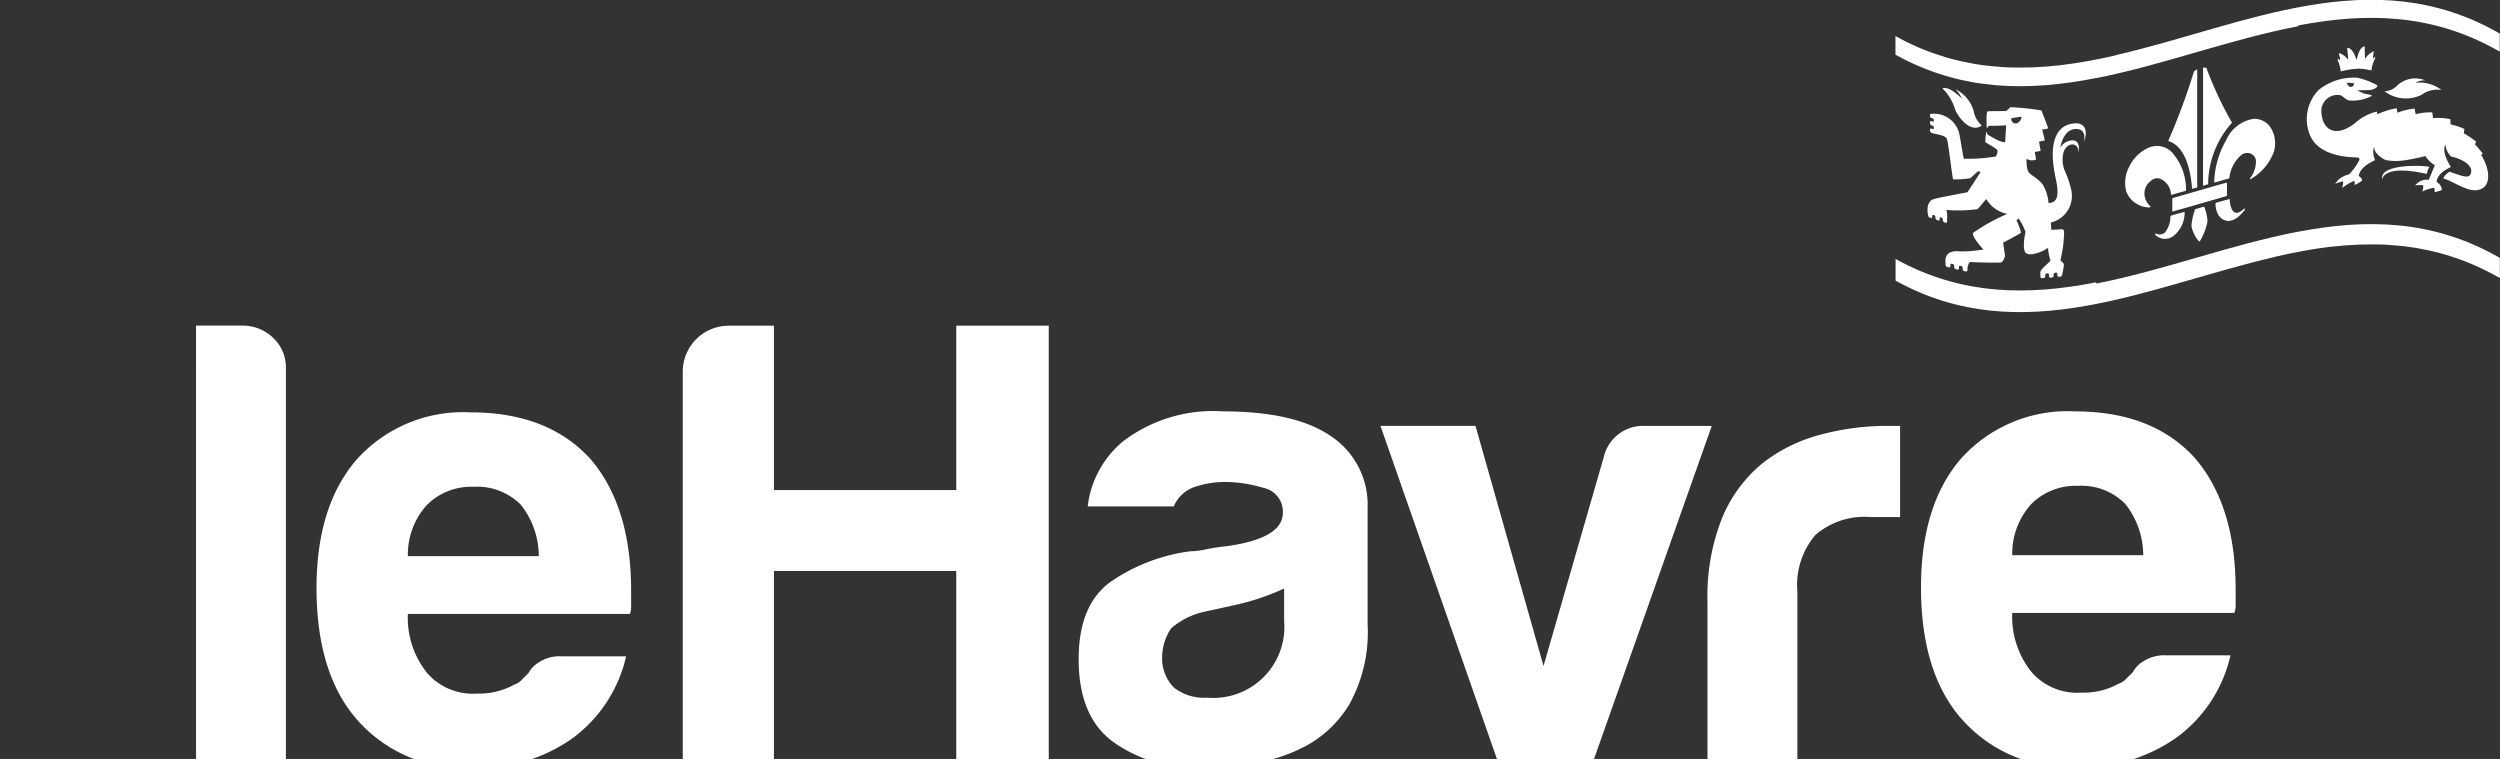 <svg xmlns="http://www.w3.org/2000/svg" width="163.641" height="50.865" viewBox="0 0 163.641 50.865"><rect x="0" y="0" width="163.641" height="50.865" fill="#333333" stroke="none"/><g transform="translate(-140.152 -16382.379)"><rect width="163.641" height="1.185" transform="translate(140.152 16432.059)" fill="#ffffff"/><path d="M171.279,4878.04v-25.889a3.011,3.011,0,0,1,3.029-3.023h2.939v10.757h11.935v-10.757h6.054v28.912h-6.054v-12.855H177.247v12.855Z" transform="translate(13.564 11554.57)" fill="#ffffff"/><path d="M219.271,4868.2a15.843,15.843,0,0,1-3.276,1.093l-1.93.423a4.936,4.936,0,0,0-2.189,1.089,3.423,3.423,0,0,0-.589,1.85,2.716,2.716,0,0,0,.759,2.016,3.164,3.164,0,0,0,2.182.672,4.65,4.65,0,0,0,5.043-5.041Zm1.344,10.342a10.227,10.227,0,0,1-3.739,1.132,33.421,33.421,0,0,1-3.49.211,8.822,8.822,0,0,1-5.292-1.638q-2.271-1.642-2.272-5.423,0-3.528,2.061-5.042a11.906,11.906,0,0,1,5.256-2.021,4.682,4.682,0,0,0,1-.123c.393-.082.843-.154,1.35-.208q3.7-.507,3.7-2.187a1.6,1.6,0,0,0-1.3-1.639,8.66,8.66,0,0,0-2.395-.378,6.243,6.243,0,0,0-2.107.334,2.28,2.28,0,0,0-1.339,1.263h-5.633a6.481,6.481,0,0,1,2.353-4.288,9.725,9.725,0,0,1,6.474-1.932q4.7,0,7.058,1.6a5.393,5.393,0,0,1,2.436,4.705v7.65a9.7,9.7,0,0,1-1.215,5.253,7.484,7.484,0,0,1-2.9,2.733" transform="translate(4.935 11552.702)" fill="#ffffff"/><path d="M245.938,4880.223H239.97l-7.816-22.354h6.221l4.452,15.717,3.95-13.7a2.635,2.635,0,0,1,2.689-2.016h4.374Z" transform="translate(-1.642 11552.387)" fill="#ffffff"/><path d="M260.687,4880.223v-10.842a13.845,13.845,0,0,1,.964-5.505,9.12,9.12,0,0,1,2.652-3.573,10.4,10.4,0,0,1,3.739-1.847,16.676,16.676,0,0,1,4.414-.586h.838v5.966h-1.933a4.907,4.907,0,0,0-3.611,1.175,5.038,5.038,0,0,0-1.18,3.7v11.512Z" transform="translate(-8.769 11552.387)" fill="#ffffff"/><path d="M285.291,4866.018h8.573a5.434,5.434,0,0,0-1.179-3.361,4.026,4.026,0,0,0-3.112-1.177,4.088,4.088,0,0,0-3.023,1.177,4.822,4.822,0,0,0-1.26,3.361m10.085,6.556h4.2a9.175,9.175,0,0,1-3.528,5.379,10.7,10.7,0,0,1-6.555,1.935,9.355,9.355,0,0,1-7.483-3.112q-2.692-3.023-2.69-8.659,0-5.371,2.6-8.4a9.368,9.368,0,0,1,7.486-3.112q5.043,0,7.813,3.024,2.7,3.109,2.695,8.661v.922a1.387,1.387,0,0,1-.088.587H285.291a5.763,5.763,0,0,0,1.26,3.866,3.964,3.964,0,0,0,3.279,1.349,4.705,4.705,0,0,0,2.435-.591,1.147,1.147,0,0,0,.458-.292c.144-.141.3-.294.469-.465a1.8,1.8,0,0,1,.631-.669,2.512,2.512,0,0,1,1.553-.422" transform="translate(-13.424 11552.702)" fill="#ffffff"/><path d="M128.813,4849.122h3.024a2.847,2.847,0,0,1,2.021.8,2.628,2.628,0,0,1,.837,1.977v26.136h-5.882Z" transform="translate(24.171 11554.571)" fill="#ffffff"/><path d="M145.306,4866.1h8.57a5.434,5.434,0,0,0-1.175-3.364,4.033,4.033,0,0,0-3.11-1.175,4.1,4.1,0,0,0-3.025,1.175,4.828,4.828,0,0,0-1.26,3.364m10.087,6.557h4.2a9.18,9.18,0,0,1-3.53,5.378,10.705,10.705,0,0,1-6.558,1.933,9.359,9.359,0,0,1-7.478-3.11q-2.691-3.022-2.7-8.656,0-5.375,2.612-8.406a9.356,9.356,0,0,1,7.479-3.107q5.041,0,7.817,3.027,2.687,3.105,2.685,8.655v.924a1.457,1.457,0,0,1-.08.589H145.306a5.784,5.784,0,0,0,1.26,3.865,3.97,3.97,0,0,0,3.276,1.346,4.716,4.716,0,0,0,2.441-.592,1.128,1.128,0,0,0,.46-.291c.136-.142.3-.295.461-.463a1.846,1.846,0,0,1,.634-.67,2.5,2.5,0,0,1,1.555-.421" transform="translate(21.543 11552.682)" fill="#ffffff"/><path d="M285.941,4830.956c-.214.284-.428.137-.428.137a.277.277,0,0,1-.143-.3s.551-.1.659-.1c0,0,.035.083-.088.259m3.674.169c0,.022-2.171-.245-1.346,3.567.181.852.271,1.631-.461,1.649a2.869,2.869,0,0,0-.386-1.218c-.417-.511-.845-.6-.969-.888a2.05,2.05,0,0,1-.077-.793.608.608,0,0,0,.619.045c-.031-.163-.061-.328-.088-.491a3.1,3.1,0,0,0,.383-.07l-.106-.611a2.166,2.166,0,0,0,.383-.076c-.061-.234-.118-.47-.177-.707a1.87,1.87,0,0,0,.4-.078c-.148-.388-.294-.776-.443-1.166a14.741,14.741,0,0,0-2.028-.216c-.043.012-.239.239-.292.241-.065.021-1.1.005-1.208.031s-.068,1.131-.045,1.1c.126-.151.055-.136.244-.159.317.011,1.017-.03,1.017-.03-.023.366-.046.734-.065,1.1-.335.029-.834-.322-1.092-.452-.091-.042-.133-.244-.139-.244a3.364,3.364,0,0,0-.068.682c.013.058.712.405.78.539s-.086.416-.086.416a11.676,11.676,0,0,1-2.092.15c-.053-.058-.261-1.5-.337-1.746a1.69,1.69,0,0,0-1.8-1.193c-.05-.013-.088.01-.088.053v.09a.151.151,0,0,0,.093.125v0l.075.026a.123.123,0,0,1,.083.105v.062c0,.036-.035.06-.083.043-.025-.011-.049-.018-.075-.027-.051-.011-.093.009-.093.057v.084a.161.161,0,0,0,.111.139.576.576,0,0,0,.057.024.118.118,0,0,1,.083.1v.067c0,.038-.035.058-.083.04l-.037-.015v.005l-.02-.008c-.061-.023-.111,0-.111.05v.086a.161.161,0,0,0,.111.135.177.177,0,0,0,.032.013.291.291,0,0,0,.038.015l.023.008c.013.005.017,0,.03.005.284.08.8.125.881.382.093.294.354,2.591.4,2.626a6.725,6.725,0,0,0,1.125-.077c.167-.151.332-.305.5-.458l.176.045c-.292.447-.856,1.323-.856,1.321,0,.022-1.585.292-2.194.45-.579.171-.413.966-.39,1.067a.153.153,0,0,0,.093.141c.028.01.056.022.086.033a.067.067,0,0,0,.093-.062v-.076a.055.055,0,0,1,.074-.057c.022.007.045.017.068.025a.11.11,0,0,1,.066.105v.076a.175.175,0,0,0,.095.125l.089.03a.066.066,0,0,0,.091-.062v-.076c0-.051.03-.075.078-.06l.061.02a.105.105,0,0,1,.065.1v.075l.01.005a.162.162,0,0,0,.09.121c.029.008.056.015.083.025a.077.077,0,0,0,.1-.081v-.1c0-.012-.005-.02-.005-.03a1.611,1.611,0,0,0-.038-.627,9.411,9.411,0,0,0,2.025-.049c.1-.076.578-.663.581-.666a2.058,2.058,0,0,0,1.377.974,12.587,12.587,0,0,0-2.24,1.243c-.09.282.682,1.089.682,1.085a8.593,8.593,0,0,1-1.527.128c-.5-.054-1.04.034-.956.785v.078a.168.168,0,0,0,.111.153c.032.01.062.021.1.028a.085.085,0,0,0,.108-.09v-.073a.071.071,0,0,1,.089-.076l.073.021a.128.128,0,0,1,.083.12v.088a.155.155,0,0,0,.111.133c.032.007.062.015.095.025a.092.092,0,0,0,.109-.094v-.075c0-.055.038-.091.08-.081a.712.712,0,0,1,.076.018.113.113,0,0,1,.083.115v.073a.159.159,0,0,0,.111.146c.035.008.068.016.1.021a.093.093,0,0,0,.106-.1v-.116c.015-.111.078-.391.194-.405.141.015,1.948.07,2.036.02a.7.7,0,0,0,.227-.437c-.013-.078-.123-.851-.123-.851.389-.2.782-.415,1.172-.639a3.674,3.674,0,0,0-.3-.825c.048-.038.1-.073.143-.111a3.464,3.464,0,0,1,.451.878s-.272,1.178.047,1.392,1.158-.141,1.427-.357a3.059,3.059,0,0,0,.167.84s-.416.4-.566.56a.376.376,0,0,0-.1.342v.131a.107.107,0,0,0,.111.116l.1-.008a.126.126,0,0,0,.106-.125h0v-.081a.1.1,0,0,1,.08-.1c.026,0,.051,0,.078,0a.077.077,0,0,1,.081.085v.094a.1.1,0,0,0,.106.1c.035,0,.068,0,.1-.01a.129.129,0,0,0,.106-.129v-.08a.1.1,0,0,1,.08-.1l.078-.007a.076.076,0,0,1,.083.083v.08a.1.1,0,0,0,.107.108c.032-.005.068-.01.1-.013a.139.139,0,0,0,.11-.138v-.015a3.362,3.362,0,0,0,.109-.654c-.026-.089-.227-.257-.227-.257a8.259,8.259,0,0,0,.244-1.9.334.334,0,0,0-.1-.143c-.247.02-.494.035-.737.044,0,0-.02-.253-.03-.48a1.791,1.791,0,0,0,1.33-2.149,6.592,6.592,0,0,0-.447-1.3,2.266,2.266,0,0,1-.1-.4s-.179-1.169.623-1.263c0,0,.413-.015.39.521,0,0,.2-.727-.34-.783a.939.939,0,0,0-.837.474s.155-1.153.956-1.216c.823-.075.591.84.591.844s.485-1.167-.513-1.228" transform="translate(-13.565 11559.33)" fill="#ffffff"/><path d="M281.191,4828.413a3.257,3.257,0,0,1,.821,1.363c.221.564,1.034,1.6,1.753,1.065a1.564,1.564,0,0,1-.523-.909,2.3,2.3,0,0,0-1.2-1.462,1.871,1.871,0,0,1,.422.628c-.31-.331-.918-.83-1.275-.686" transform="translate(-13.891 11559.75)" fill="#ffffff"/><path d="M304.822,4837.475v-.78a.044.044,0,0,0-.056-.043c-1.155.325-2.31.667-3.465.994a.1.1,0,0,0-.06.073v.78c0,.028.033.037.06.03,1.155-.327,2.311-.669,3.465-.994a.072.072,0,0,0,.056-.06" transform="translate(-18.899 11557.687)" fill="#ffffff"/><path d="M300.945,4840.776a1.959,1.959,0,0,0,.732-1.54c0-.025-.025-.038-.05-.03-.279.078-.556.158-.836.236a.078.078,0,0,0-.045.061,1.669,1.669,0,0,1-.367,1.054.518.518,0,0,1-.566.063.07.07,0,0,0-.063.023.055.055,0,0,0,.007.065.909.909,0,0,0,1.188.068" transform="translate(-18.525 11557.049)" fill="#ffffff"/><path d="M305.746,4839.5c.373.063.8-.2,1.188-.725a.06.06,0,0,0,0-.07.054.054,0,0,0-.055.012c-.232.212-.423.3-.572.247-.3-.09-.364-.689-.364-.848,0-.027-.019-.042-.049-.032-.279.078-.559.155-.837.236a.054.054,0,0,0-.043.058c0,.6.295,1.057.732,1.122" transform="translate(-19.841 11557.33)" fill="#ffffff"/><path d="M303.186,4838.9a.057.057,0,0,0-.045.048,4.042,4.042,0,0,0-.227,1.057,2.118,2.118,0,0,0,.489,1.006c.01.013.02.011.04.005a.046.046,0,0,0,.033-.027,4.06,4.06,0,0,0,.488-1.286,2.949,2.949,0,0,0-.209-.933.036.036,0,0,0-.043-.021l-.526.151" transform="translate(-19.317 11557.164)" fill="#ffffff"/><path d="M298.8,4835.742a.629.629,0,0,1,.581-.158,1.159,1.159,0,0,1,.747,1.036c0,.022.018.033.043.029l.9-.257a.06.06,0,0,0,.04-.058,3.623,3.623,0,0,0-.785-2.3,1.362,1.362,0,0,0-1.8-.4,2.535,2.535,0,0,0-1.13,1.17,2.242,2.242,0,0,0-.194,1.641,1.646,1.646,0,0,0,1.518,1.031.052.052,0,0,0,.05-.03.038.038,0,0,0,0-.052,1.144,1.144,0,0,1-.373-.986,1.076,1.076,0,0,1,.408-.667" transform="translate(-17.87 11558.482)" fill="#ffffff"/><path d="M307.233,4835.016a.038.038,0,0,0,.046.007,3.4,3.4,0,0,0,1.527-1.8,1.931,1.931,0,0,0-.2-1.545,1.265,1.265,0,0,0-1.122-.6,2.347,2.347,0,0,0-1.794,1.377,5.874,5.874,0,0,0-.794,2.755c0,.028.02.041.043.032.3-.085.6-.171.9-.253a.07.07,0,0,0,.049-.051,2.327,2.327,0,0,1,.74-1.452.628.628,0,0,1,.586-.156.57.57,0,0,1,.413.453,1.808,1.808,0,0,1-.383,1.186.051.051,0,0,0,0,.053" transform="translate(-19.811 11559.08)" fill="#ffffff"/><path d="M305.8,4830.237c.013-.005.015-.038.008-.045a24.051,24.051,0,0,1-1.671-3.574c-.071,0-.139-.009-.209-.012q0,3.869-.005,7.738c.1-.031.2-.058.3-.089a.051.051,0,0,0,.035-.055,6.082,6.082,0,0,1,1.54-3.963" transform="translate(-19.569 11560.195)" fill="#ffffff"/><path d="M302.451,4834.543c0,.028.02.04.043.033l.294-.083q0-3.869,0-7.734c-.07.042-.137.088-.209.13a42.294,42.294,0,0,1-1.673,4.527c0,.012,0,.043.01.043,1.16.382,1.446,2.041,1.537,3.084" transform="translate(-18.815 11560.156)" fill="#ffffff"/><path d="M320.625,4827.986a1.234,1.234,0,0,1-.863.416,2.328,2.328,0,0,0,2.419.23,1.733,1.733,0,0,1,1.308-.316,2.346,2.346,0,0,0-1.713-.473,1.12,1.12,0,0,1,.661-.156,1.746,1.746,0,0,0-1.811.3" transform="translate(-23.525 11559.955)" fill="#ffffff"/><path d="M315.751,4825.608c-.026-.02-.048-.042-.071-.058,0,.04,0,.08,0,.121a2.294,2.294,0,0,1,.191.725,5.6,5.6,0,0,1,1.148-.179,3.885,3.885,0,0,1,.86.116,2.39,2.39,0,0,1,.249-.791v-.116c-.023.021-.043.041-.065.061a.607.607,0,0,0-.074.078.6.6,0,0,1,0-.087c0-.063.022-.184.03-.27.008-.045.015-.093.023-.141-.023.013-.046.027-.071.041a1.144,1.144,0,0,0-.451.392.208.208,0,0,0-.049.06.433.433,0,0,1-.011-.085c0-.07-.025-.551-.02-.641,0-.028.008-.052.01-.081a.509.509,0,0,1-.06.017c-.317.093-.41.679-.483.866-.07-.178-.234-.72-.551-.773a.467.467,0,0,0-.063-.009c.005.027.008.055.013.083,0,.088.05.528.05.594a.47.47,0,0,1-.005.085.323.323,0,0,0-.058-.053.982.982,0,0,0-.466-.343c-.023-.01-.045-.02-.067-.032,0,.035,0,.068.01.1.007.085.06.236.058.3,0,.033,0,.056,0,.086-.025-.028-.053-.041-.075-.062" transform="translate(-22.506 11560.658)" fill="#ffffff"/><path d="M322.472,4835.709a1.443,1.443,0,0,1,.166-.448c0-.1-3.331-.287-3.075.807,0-.066.116-.99,2.909-.358" transform="translate(-23.472 11558.053)" fill="#ffffff"/><path d="M315.616,4827.814a2.361,2.361,0,0,1,.45.042.192.192,0,0,1-.1.2s-.146.106-.293-.078c-.08-.108-.06-.168-.06-.168m6.708,5.822s-.35.232-.406.444c.74.213,1.679,1,2.434.711.68-.252.647-1.288.04-2.25.036-.024.074-.052.109-.077a5.707,5.707,0,0,0-.509-.607,1.162,1.162,0,0,1,.079-.178,5.7,5.7,0,0,0-.81-.549c.013-.09.03-.273.037-.284a3.968,3.968,0,0,0-.9-.3c-.008-.107-.02-.33-.018-.346a4.349,4.349,0,0,0-1.134-.071c-.018-.126-.051-.353-.051-.375a3.834,3.834,0,0,0-1.089.126c-.027-.144-.065-.355-.068-.373a4.238,4.238,0,0,0-1.124.272c-.02-.136-.053-.277-.053-.295a5.109,5.109,0,0,0-1.266.4c-.01-.088-.021-.168-.021-.181a3.258,3.258,0,0,0-1.428.75c-1.3,1.013-2.119.42-2.2-.617a1.054,1.054,0,0,1,1.248-1.2c.284.156.335.31.569.34a2.67,2.67,0,0,0,1.46-.29.081.081,0,0,0,.012-.05,3.031,3.031,0,0,0-.458-.1,3.759,3.759,0,0,1-.483-.21c.383-.049.71.009.964-.061.282-.078.417-.227.292-.307a4.953,4.953,0,0,0-1.273-.471,3.682,3.682,0,0,0-2.518.8,2.742,2.742,0,0,0-.617,2.841c.413,1.17,1.723,1.5,2.792,1.565.269.013.262.01.436.026a.151.151,0,0,1,.053.161,3.941,3.941,0,0,1-.675.936s-.091.02-.1.026a1.549,1.549,0,0,0-.568.3,2.4,2.4,0,0,0-.247.293,3.132,3.132,0,0,1,.5-.162c.081-.007-.032.433-.032.433a3.7,3.7,0,0,1,.752-.458c.1.007.051.267.051.267s.478-.219.491-.31c0-.11-.08-.208-.217-.284.126-.7,1.087-1.009,1.07-1.046a1.291,1.291,0,0,1-.089-.793c.04,0-.008-.032.04-.035-.035.365.554.788.8.841a3.647,3.647,0,0,0,.991.03c.4-.04.835-.141,1.269-.229a1.778,1.778,0,0,1,.294-.065,1.885,1.885,0,0,0,.609.594c-.131.313-.26.629-.39.947a1.071,1.071,0,0,0-.654.143,1.442,1.442,0,0,0-.249.227,2.352,2.352,0,0,1,.5-.01c.1.018-.032.411-.032.411a3.1,3.1,0,0,1,.753-.242c.1.035.05.284.05.284s.481-.093.485-.161a.641.641,0,0,0-.347-.5c.056-.682.966-.951.929-1-.657-1.03-.355-1.437-.355-1.439l.007-.016a1.183,1.183,0,0,0,.368.783c.689.154,1.348.528,1.318.974-.042.578-.593.292-1.424.027" transform="translate(-21.832 11559.982)" fill="#ffffff"/><path d="M303.467,4840.757v0c-4.411.84-8.826,2.537-13.238,3.4v-.083c-4.376.859-8.753.9-13.13-1.528v1.419c8.281,4.589,16.561.351,24.842-1.555v-.009l.031-.007c.167-.039.333-.074.5-.109.137-.03.274-.061.411-.09.17-.035.341-.066.512-.1.132-.026.264-.053.4-.077.2-.035.392-.065.587-.1.107-.017.214-.037.32-.054.3-.045.605-.085.909-.123l.034,0q.433-.05.866-.084l.046,0q.442-.035.885-.052l.06,0q.407-.014.813-.013h.1q.431,0,.862.026l.075.005q.388.022.777.063l.145.014q.421.048.843.114l.078.014q.38.064.761.147l.173.038c.277.063.554.132.831.212l.07.021c.253.073.506.155.758.242l.194.068c.275.1.549.2.824.321l.047.021c.258.11.516.231.773.356l.206.1c.274.139.548.284.821.442v-1.319c-4.395-2.538-8.79-2.555-13.185-1.718" transform="translate(-12.869 11556.784)" fill="#ffffff"/><path d="M291.524,4824.334v0l-.019,0c-.216.051-.433.1-.65.143l-.261.056c-.237.049-.473.094-.71.138-.066.012-.131.026-.2.038-.271.049-.542.093-.812.135l-.1.016c-.3.046-.608.087-.912.122l-.046.005q-.425.048-.852.083l-.056,0c-.291.023-.583.041-.875.052l-.082,0q-.392.013-.785.012h-.122c-.282,0-.564-.012-.846-.028-.035,0-.068,0-.1-.006q-.373-.023-.745-.061l-.166-.018q-.414-.045-.827-.112l-.107-.02c-.242-.041-.485-.088-.727-.141l-.193-.042c-.272-.062-.545-.131-.817-.209l-.1-.029q-.365-.108-.73-.235l-.208-.073c-.272-.1-.542-.2-.814-.317l-.065-.029c-.252-.108-.5-.227-.755-.35-.071-.035-.143-.069-.213-.105-.179-.092-.359-.192-.538-.291v1.223c4.378,2.425,8.754,2.39,13.13,1.53v.006c4.411-.87,8.826-2.562,13.238-3.4v-.053c4.4-.837,8.79-.82,13.186,1.717v-1.184c-8.377-4.836-16.753-.513-25.128,1.412" transform="translate(-12.869 11561.668)" fill="#ffffff"/></g></svg>